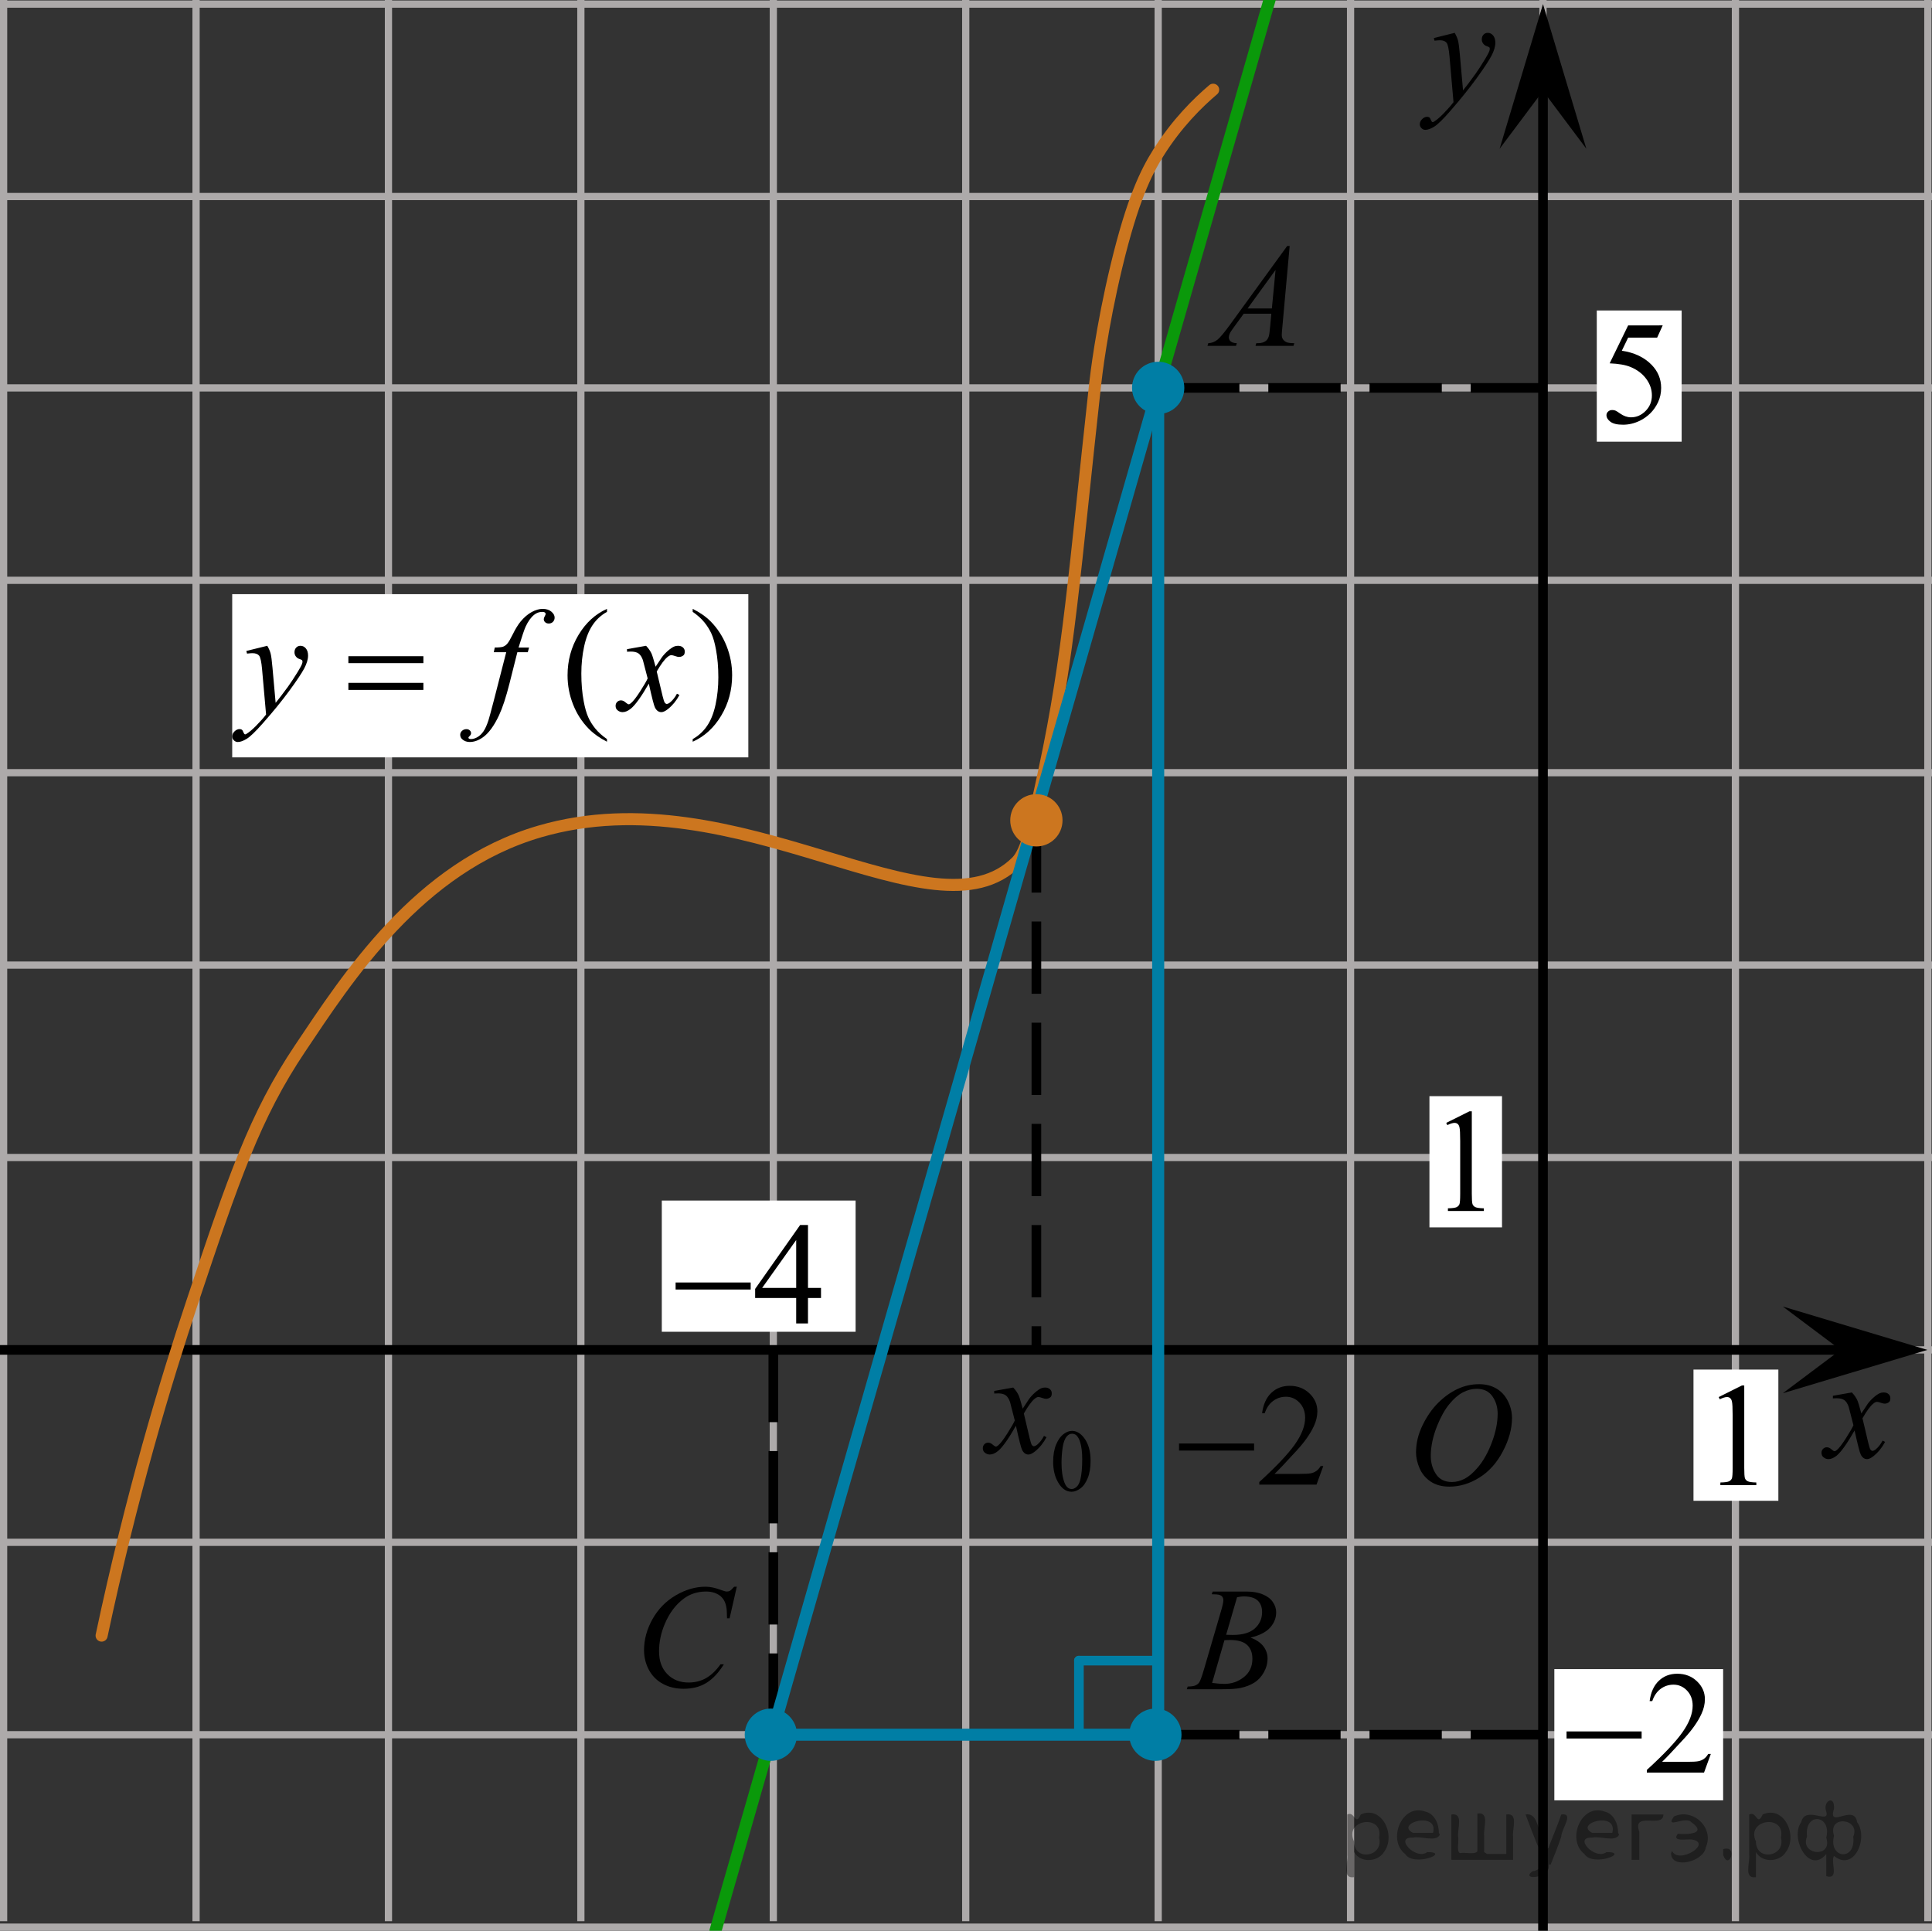 <?xml version="1.0" encoding="utf-8"?>
<!-- Generator: Adobe Illustrator 27.2.0, SVG Export Plug-In . SVG Version: 6.00 Build 0)  -->
<svg version="1.1" id="Слой_1" xmlns="http://www.w3.org/2000/svg" xmlns:xlink="http://www.w3.org/1999/xlink" x="0px" y="0px"
	 width="200.47px" height="200.362px" viewBox="0 0 200.47 200.362" enable-background="new 0 0 200.47 200.362"
	 xml:space="preserve">
<rect x="0" y="0" width="200.47" height="200.362" fill="#333333" stroke="none"/>
<line fill="none" stroke="#ADAAAA" stroke-width="0.75" stroke-miterlimit="10" x1="-19.591" y1="-19.541" x2="219.916" y2="-19.541"/>
<line fill="none" stroke="#ADAAAA" stroke-width="0.75" stroke-miterlimit="10" x1="-19.591" y1="0.425" x2="219.916" y2="0.425"/>
<line fill="none" stroke="#ADAAAA" stroke-width="0.75" stroke-miterlimit="10" x1="-19.591" y1="20.394" x2="219.916" y2="20.394"/>
<line fill="none" stroke="#ADAAAA" stroke-width="0.75" stroke-miterlimit="10" x1="-19.591" y1="40.254" x2="219.916" y2="40.254"/>
<line fill="none" stroke="#ADAAAA" stroke-width="0.75" stroke-miterlimit="10" x1="-19.591" y1="60.222" x2="219.916" y2="60.222"/>
<line fill="none" stroke="#ADAAAA" stroke-width="0.75" stroke-miterlimit="10" x1="-19.591" y1="80.186" x2="219.916" y2="80.186"/>
<line fill="none" stroke="#ADAAAA" stroke-width="0.75" stroke-miterlimit="10" x1="-19.591" y1="100.153" x2="219.916" y2="100.153"/>
<line fill="none" stroke="#ADAAAA" stroke-width="0.75" stroke-miterlimit="10" x1="-19.591" y1="120.121" x2="219.916" y2="120.121"/>
<line fill="none" stroke="#ADAAAA" stroke-width="0.75" stroke-miterlimit="10" x1="-19.591" y1="140.085" x2="219.916" y2="140.085"/>
<line fill="none" stroke="#ADAAAA" stroke-width="0.75" stroke-miterlimit="10" x1="-19.591" y1="160.054" x2="219.916" y2="160.054"/>
<line fill="none" stroke="#ADAAAA" stroke-width="0.75" stroke-miterlimit="10" x1="-19.591" y1="180.02" x2="219.916" y2="180.02"/>
<line fill="none" stroke="#ADAAAA" stroke-width="0.75" stroke-miterlimit="10" x1="-19.591" y1="199.987" x2="219.916" y2="199.987"/>
<line fill="none" stroke="#ADAAAA" stroke-width="0.75" stroke-miterlimit="10" x1="-19.591" y1="199.371" x2="-19.591" y2="-19.541"/>
<line fill="none" stroke="#ADAAAA" stroke-width="0.75" stroke-miterlimit="10" x1="0.375" y1="199.371" x2="0.375" y2="-19.541"/>
<line fill="none" stroke="#ADAAAA" stroke-width="0.75" stroke-miterlimit="10" x1="20.343" y1="199.371" x2="20.343" y2="-19.541"/>
<line fill="none" stroke="#ADAAAA" stroke-width="0.75" stroke-miterlimit="10" x1="40.306" y1="199.371" x2="40.306" y2="-19.541"/>
<line fill="none" stroke="#ADAAAA" stroke-width="0.75" stroke-miterlimit="10" x1="60.272" y1="199.371" x2="60.272" y2="-19.541"/>
<line fill="none" stroke="#ADAAAA" stroke-width="0.75" stroke-miterlimit="10" x1="80.242" y1="199.371" x2="80.242" y2="-19.541"/>
<line fill="none" stroke="#ADAAAA" stroke-width="0.75" stroke-miterlimit="10" x1="100.207" y1="199.371" x2="100.207" y2="-19.541"/>
<line fill="none" stroke="#ADAAAA" stroke-width="0.75" stroke-miterlimit="10" x1="120.176" y1="199.371" x2="120.176" y2="-19.541"/>
<line fill="none" stroke="#ADAAAA" stroke-width="0.75" stroke-miterlimit="10" x1="140.139" y1="199.371" x2="140.139" y2="-19.541"/>
<line fill="none" stroke="#ADAAAA" stroke-width="0.75" stroke-miterlimit="10" x1="160.105" y1="199.371" x2="160.105" y2="-19.541"/>
<line fill="none" stroke="#ADAAAA" stroke-width="0.75" stroke-miterlimit="10" x1="180.074" y1="199.371" x2="180.074" y2="-19.541"/>
<line fill="none" stroke="#ADAAAA" stroke-width="0.75" stroke-miterlimit="10" x1="200.041" y1="199.371" x2="200.041" y2="-19.541"/>
<line fill="none" stroke="#ADAAAA" stroke-width="0.75" stroke-miterlimit="10" x1="219.916" y1="199.987" x2="219.916" y2="-18.93"/>
<line fill="none" stroke="#000000" stroke-miterlimit="10" x1="160.105" y1="200.362" x2="160.105" y2="3.949"/>
<rect x="175.721" y="142.128" fill="#FFFFFF" width="8.807" height="13.617"/>
<line fill="none" stroke="#000000" stroke-miterlimit="10" x1="-19.591" y1="140.085" x2="197.151" y2="140.085"/>
<polygon points="190.989,140.085 184.988,135.585 199.995,140.085 184.988,144.585 "/>
<polygon points="160.105,9.431 155.605,15.437 160.105,0.425 164.605,15.437 "/>
<g>
	<g>
		<g>
			<g>
				<g>
					<g>
						<g>
							<g>
								<g>
									<g>
										<g>
											<g>
												<g>
													<g>
														<g>
															<g>
																<g>
																	<g>
																		<g>
																			<g>
																				<g>
																					<g>
																						<g>
																							<defs>
																								<rect id="SVGID_1_" x="143.959" y="140.085" width="16.511" height="18.146"/>
																							</defs>
																							<clipPath id="SVGID_00000008133154681015952460000016254282870156424580_">
																								<use xlink:href="#SVGID_1_"  overflow="visible"/>
																							</clipPath>
																							<g clip-path="url(#SVGID_00000008133154681015952460000016254282870156424580_)">
																								<g enable-background="new    ">
																									<path d="M153.484,143.643c0.665,0,1.253,0.146,1.766,0.44
																										c0.512,0.292,0.914,0.725,1.205,1.297c0.29,0.572,0.435,1.166,0.435,1.78
																										c0,1.09-0.311,2.233-0.935,3.43c-0.623,1.197-1.437,2.111-2.441,2.741
																										c-1.005,0.63-2.044,0.944-3.118,0.944c-0.773,0-1.419-0.174-1.939-0.521
																										c-0.52-0.347-0.904-0.806-1.153-1.375c-0.248-0.57-0.373-1.122-0.373-1.657
																										c0-0.95,0.225-1.889,0.676-2.815c0.451-0.927,0.989-1.702,1.615-2.324
																										c0.625-0.622,1.292-1.101,2.002-1.435C151.933,143.812,152.686,143.643,153.484,143.643z
																										 M153.233,144.124c-0.493,0-0.974,0.124-1.444,0.371c-0.471,0.247-0.938,0.652-1.4,1.215
																										c-0.463,0.561-0.879,1.298-1.248,2.208c-0.453,1.119-0.68,2.177-0.68,3.171
																										c0,0.71,0.18,1.338,0.54,1.886c0.359,0.547,0.911,0.821,1.655,0.821
																										c0.448,0,0.888-0.113,1.319-0.338c0.431-0.225,0.88-0.609,1.348-1.154
																										c0.586-0.685,1.079-1.559,1.478-2.62c0.399-1.062,0.599-2.054,0.599-2.973
																										c0-0.68-0.18-1.281-0.54-1.804C154.499,144.385,153.957,144.124,153.233,144.124z"/>
																								</g>
																							</g>
																						</g>
																					</g>
																				</g>
																			</g>
																		</g>
																	</g>
																</g>
															</g>
														</g>
													</g>
												</g>
											</g>
										</g>
									</g>
								</g>
							</g>
						</g>
					</g>
				</g>
			</g>
		</g>
	</g>
</g>
<g>
	<g>
		<g>
			<g>
				<g>
					<g>
						<g>
							<g>
								<g>
									<g>
										<g>
											<g>
												<g>
													<g>
														<g>
															<g>
																<g>
																	<g>
																		<g>
																			<g>
																				<g>
																					<g>
																						<defs>
																							
																								<rect id="SVGID_00000129166665889027760620000014340934526839413922_" x="144.616" y="0.425" width="13.743" height="16.697"/>
																						</defs>
																						<clipPath id="SVGID_00000078731048944886865690000010651140800644969865_">
																							<use xlink:href="#SVGID_00000129166665889027760620000014340934526839413922_"  overflow="visible"/>
																						</clipPath>
																						<g clip-path="url(#SVGID_00000078731048944886865690000010651140800644969865_)">
																							<g enable-background="new    ">
																								<path d="M150.944,3.409c0.167,0.289,0.283,0.56,0.347,0.81
																									c0.064,0.252,0.128,0.746,0.192,1.483l0.325,3.678c0.295-0.359,0.724-0.927,1.285-1.704
																									c0.271-0.379,0.606-0.894,1.004-1.547c0.241-0.399,0.389-0.678,0.443-0.838
																									c0.03-0.079,0.044-0.161,0.044-0.246c0-0.055-0.017-0.1-0.052-0.135
																									s-0.124-0.076-0.27-0.123c-0.145-0.048-0.266-0.135-0.361-0.262
																									c-0.096-0.127-0.144-0.273-0.144-0.438c0-0.204,0.059-0.368,0.177-0.493
																									c0.118-0.124,0.266-0.186,0.443-0.186c0.216,0,0.401,0.091,0.554,0.273
																									c0.152,0.182,0.229,0.433,0.229,0.751c0,0.394-0.133,0.844-0.398,1.35
																									s-0.778,1.281-1.536,2.328c-0.758,1.046-1.676,2.187-2.753,3.423
																									c-0.743,0.852-1.294,1.389-1.653,1.61c-0.359,0.222-0.667,0.333-0.923,0.333
																									c-0.152,0-0.287-0.059-0.402-0.176s-0.173-0.253-0.173-0.407
																									c0-0.194,0.08-0.371,0.24-0.531c0.16-0.159,0.334-0.239,0.52-0.239
																									c0.099,0,0.18,0.022,0.244,0.067c0.039,0.025,0.083,0.097,0.129,0.213
																									c0.047,0.117,0.09,0.196,0.129,0.236c0.024,0.024,0.054,0.037,0.088,0.037
																									c0.03,0,0.082-0.025,0.155-0.075c0.271-0.169,0.585-0.439,0.945-0.807
																									c0.472-0.488,0.822-0.887,1.048-1.196l-0.414-4.738c-0.069-0.782-0.172-1.258-0.31-1.428
																									c-0.138-0.169-0.369-0.254-0.694-0.254c-0.103,0-0.288,0.015-0.554,0.045l-0.066-0.276
																									L150.944,3.409z"/>
																							</g>
																						</g>
																					</g>
																				</g>
																			</g>
																		</g>
																	</g>
																</g>
															</g>
														</g>
													</g>
												</g>
											</g>
										</g>
									</g>
								</g>
							</g>
						</g>
					</g>
				</g>
			</g>
		</g>
	</g>
</g>
<rect x="24.095" y="61.66" fill="#FFFFFF" width="53.554" height="16.936"/>
<g>
	<g>
		<g>
			<g>
				<g>
					<g>
						<g>
							<g>
								<g>
									<g>
										<g>
											<g>
												<g>
													<g>
														<g>
															<g>
																<g>
																	<g>
																		<g>
																			<g>
																				<g>
																					<g>
																						<defs>
																							
																								<rect id="SVGID_00000085962342317140715470000005117286198719237785_" x="186.315" y="141.533" width="12.354" height="13.869"/>
																						</defs>
																						<clipPath id="SVGID_00000001664705701956123130000017594571981457880250_">
																							<use xlink:href="#SVGID_00000085962342317140715470000005117286198719237785_"  overflow="visible"/>
																						</clipPath>
																						<g clip-path="url(#SVGID_00000001664705701956123130000017594571981457880250_)">
																							<g enable-background="new    ">
																								<path d="M192.158,144.501c0.241,0.258,0.423,0.517,0.546,0.774
																									c0.088,0.179,0.233,0.648,0.435,1.408l0.649-0.983c0.172-0.238,0.381-0.466,0.627-0.682
																									c0.246-0.216,0.462-0.364,0.649-0.443c0.118-0.05,0.248-0.074,0.391-0.074
																									c0.211,0,0.38,0.057,0.505,0.171c0.126,0.114,0.188,0.253,0.188,0.417
																									c0,0.19-0.037,0.318-0.111,0.388c-0.138,0.124-0.295,0.186-0.472,0.186
																									c-0.103,0-0.214-0.022-0.332-0.067c-0.231-0.079-0.386-0.119-0.464-0.119
																									c-0.118,0-0.258,0.069-0.421,0.209c-0.305,0.258-0.669,0.757-1.092,1.497l0.605,2.562
																									c0.093,0.393,0.172,0.627,0.236,0.704c0.064,0.077,0.127,0.115,0.191,0.115
																									c0.103,0,0.224-0.058,0.362-0.172c0.271-0.228,0.501-0.526,0.693-0.894l0.258,0.134
																									c-0.31,0.586-0.704,1.073-1.181,1.46c-0.271,0.219-0.499,0.328-0.686,0.328
																									c-0.275,0-0.494-0.156-0.656-0.469c-0.103-0.194-0.317-1.028-0.642-2.503
																									c-0.767,1.346-1.382,2.212-1.844,2.6c-0.3,0.248-0.59,0.372-0.871,0.372
																									c-0.197,0-0.377-0.072-0.539-0.216c-0.118-0.109-0.177-0.256-0.177-0.44
																									c0-0.164,0.054-0.301,0.163-0.41c0.108-0.109,0.241-0.164,0.398-0.164
																									c0.158,0,0.325,0.08,0.502,0.239c0.128,0.114,0.226,0.171,0.295,0.171
																									c0.059,0,0.135-0.04,0.229-0.119c0.231-0.189,0.546-0.596,0.944-1.222
																									c0.398-0.626,0.659-1.077,0.782-1.355c-0.305-1.207-0.47-1.845-0.494-1.915
																									c-0.113-0.322-0.261-0.551-0.443-0.685c-0.182-0.135-0.45-0.201-0.804-0.201
																									c-0.113,0-0.243,0.005-0.391,0.015v-0.269L192.158,144.501z"/>
																							</g>
																						</g>
																					</g>
																				</g>
																			</g>
																		</g>
																	</g>
																</g>
															</g>
														</g>
													</g>
												</g>
											</g>
										</g>
									</g>
								</g>
							</g>
						</g>
					</g>
				</g>
			</g>
		</g>
	</g>
</g>
<rect x="148.323" y="113.755" fill="#FFFFFF" width="7.53" height="13.617"/>
<g>
	<g>
		<g>
			<g>
				<g>
					<g>
						<g>
							<g>
								<g>
									<g>
										<g>
											<defs>
												
													<rect id="SVGID_00000126297932030386452310000010450487779782022847_" x="175.721" y="140.195" width="9.53" height="16.699"/>
											</defs>
											<clipPath id="SVGID_00000158740312935612781440000015315470519625789874_">
												<use xlink:href="#SVGID_00000126297932030386452310000010450487779782022847_"  overflow="visible"/>
											</clipPath>
											<g clip-path="url(#SVGID_00000158740312935612781440000015315470519625789874_)">
												<g enable-background="new    ">
													<path d="M178.335,144.979l2.413-1.203h0.241v8.558c0,0.568,0.023,0.922,0.07,1.062
														c0.046,0.14,0.143,0.246,0.289,0.321c0.146,0.074,0.444,0.117,0.893,0.127v0.276h-3.73v-0.276
														c0.468-0.01,0.77-0.051,0.907-0.123c0.137-0.072,0.231-0.17,0.285-0.292s0.081-0.487,0.081-1.095
														v-5.471c0-0.737-0.024-1.211-0.073-1.42c-0.034-0.16-0.096-0.277-0.186-0.352
														c-0.09-0.075-0.199-0.112-0.325-0.112c-0.181,0-0.432,0.077-0.753,0.231L178.335,144.979z"/>
												</g>
											</g>
										</g>
									</g>
								</g>
							</g>
						</g>
					</g>
				</g>
			</g>
		</g>
	</g>
</g>
<g>
	<g>
		<g>
			<g>
				<g>
					<g>
						<g>
							<g>
								<g>
									<g>
										<g>
											<defs>
												
													<rect id="SVGID_00000093897437487454376090000007247122548054303159_" x="147.45" y="111.744" width="9.53" height="16.699"/>
											</defs>
											<clipPath id="SVGID_00000150081247871123628670000017427668928296718474_">
												<use xlink:href="#SVGID_00000093897437487454376090000007247122548054303159_"  overflow="visible"/>
											</clipPath>
											<g clip-path="url(#SVGID_00000150081247871123628670000017427668928296718474_)">
												<g enable-background="new    ">
													<path d="M150.065,116.528l2.413-1.203h0.241v8.558c0,0.568,0.023,0.922,0.07,1.062
														c0.046,0.14,0.143,0.246,0.289,0.321c0.146,0.074,0.444,0.117,0.893,0.127v0.276h-3.73v-0.276
														c0.468-0.01,0.77-0.051,0.907-0.123c0.137-0.072,0.231-0.17,0.285-0.292
														c0.054-0.122,0.081-0.487,0.081-1.095v-5.471c0-0.737-0.024-1.211-0.073-1.42
														c-0.034-0.16-0.096-0.277-0.186-0.352c-0.09-0.075-0.199-0.112-0.325-0.112
														c-0.181,0-0.432,0.077-0.753,0.231L150.065,116.528z"/>
												</g>
											</g>
										</g>
									</g>
								</g>
							</g>
						</g>
					</g>
				</g>
			</g>
		</g>
	</g>
</g>
<line fill="none" stroke="#000000" stroke-miterlimit="10" stroke-dasharray="7.5,3" x1="80.242" y1="140.085" x2="80.242" y2="180.02"/>
<line fill="none" stroke="#000000" stroke-miterlimit="10" stroke-dasharray="7.5,3" x1="160.105" y1="180.02" x2="119.884" y2="180.02"/>
<line fill="none" stroke="#000000" stroke-miterlimit="10" stroke-dasharray="7.5,3" x1="160.105" y1="40.254" x2="120.176" y2="40.254"/>
<path fill="none" stroke="#CC761F" stroke-width="1.25" stroke-linecap="round" stroke-linejoin="round" stroke-miterlimit="10" d="
	M10.543,169.736c3.087-14.533,6.625-26.303,9.425-34.681c4.268-12.767,6.497-19.292,11.17-26.255
	c4.872-7.259,12.267-18.839,24.851-22.511c20.72-6.045,40.872,11.777,49.503,3.129
	c1.062-1.065,1.7-3.971,2.93-9.741c2.495-11.701,3.056-20.204,5.205-39.728c0.089-0.805,0.665-5.883,2.234-12.383
	c1.657-6.865,3.06-9.678,4.314-11.681c1.938-3.096,4.134-5.239,5.707-6.574"/>
<line fill="none" stroke="#000000" stroke-miterlimit="10" stroke-dasharray="7.5,3" x1="107.538" y1="85.129" x2="107.538" y2="140.195"/>
<rect x="165.687" y="32.221" fill="#FFFFFF" width="8.807" height="13.617"/>
<g>
	<g>
		<g>
			<g>
				<g>
					<g>
						<g>
							<g>
								<g>
									<g>
										<g>
											<g>
												<g>
													<g>
														<g>
															<g>
																<g>
																	<g>
																		<g>
																			<g>
																				<defs>
																					
																						<rect id="SVGID_00000135668592519531543670000012271934683511595963_" x="163.911" y="29.995" width="12.359" height="18.068"/>
																				</defs>
																				<clipPath id="SVGID_00000033353114022790928910000003614900687485015174_">
																					<use xlink:href="#SVGID_00000135668592519531543670000012271934683511595963_"  overflow="visible"/>
																				</clipPath>
																				<g clip-path="url(#SVGID_00000033353114022790928910000003614900687485015174_)">
																					<g enable-background="new    ">
																						<path d="M172.527,33.767l-0.576,1.27h-3.01l-0.656,1.359c1.303,0.194,2.336,0.685,3.099,1.472
																							c0.654,0.677,0.981,1.474,0.981,2.39c0,0.533-0.107,1.026-0.321,1.48
																							s-0.483,0.839-0.808,1.157c-0.325,0.318-0.686,0.575-1.085,0.769
																							c-0.565,0.273-1.146,0.411-1.741,0.411c-0.6,0-1.037-0.103-1.31-0.31
																							c-0.273-0.206-0.409-0.435-0.409-0.684c0-0.139,0.056-0.263,0.169-0.369
																							c0.113-0.107,0.256-0.161,0.428-0.161c0.128,0,0.24,0.021,0.335,0.06
																							c0.096,0.04,0.259,0.143,0.491,0.307c0.369,0.259,0.743,0.389,1.122,0.389
																							c0.575,0,1.081-0.221,1.516-0.661c0.435-0.44,0.653-0.978,0.653-1.609
																							c0-0.613-0.194-1.185-0.583-1.715c-0.388-0.53-0.924-0.94-1.608-1.228
																							c-0.536-0.224-1.267-0.353-2.191-0.389l1.918-3.936L172.527,33.767L172.527,33.767z"/>
																					</g>
																				</g>
																			</g>
																		</g>
																	</g>
																</g>
															</g>
														</g>
													</g>
												</g>
											</g>
										</g>
									</g>
								</g>
							</g>
						</g>
					</g>
				</g>
			</g>
		</g>
	</g>
</g>
<rect x="68.67" y="124.587" fill="#FFFFFF" width="20.11" height="13.617"/>
<g>
	<g>
		<g>
			<g>
				<g>
					<g>
						<g>
							<g>
								<g>
									<g>
										<g>
											<g>
												<defs>
													
														<rect id="SVGID_00000096753470968203351130000015028230672202950282_" x="119.518" y="140.264" width="20.72" height="16.561"/>
												</defs>
												<clipPath id="SVGID_00000046302314423214364890000005288881430211379603_">
													<use xlink:href="#SVGID_00000096753470968203351130000015028230672202950282_"  overflow="visible"/>
												</clipPath>
												<g clip-path="url(#SVGID_00000046302314423214364890000005288881430211379603_)">
													<g enable-background="new    ">
														<path d="M137.309,152.135l-0.705,1.935h-5.935v-0.274c1.746-1.591,2.975-2.891,3.687-3.898
															c0.712-1.008,1.068-1.93,1.068-2.765c0-0.638-0.196-1.161-0.586-1.571
															c-0.391-0.41-0.858-0.615-1.402-0.615c-0.495,0-0.939,0.144-1.332,0.434
															c-0.393,0.289-0.684,0.713-0.872,1.27h-0.274c0.123-0.914,0.441-1.615,0.953-2.104
															c0.512-0.489,1.151-0.734,1.918-0.734c0.816,0,1.498,0.263,2.044,0.786
															c0.546,0.523,0.82,1.142,0.82,1.853c0,0.51-0.119,1.019-0.356,1.527
															c-0.366,0.801-0.96,1.648-1.78,2.542c-1.231,1.345-2.001,2.155-2.307,2.432h2.626
															c0.534,0,0.909-0.019,1.124-0.06c0.215-0.039,0.409-0.119,0.583-0.24
															c0.173-0.121,0.324-0.293,0.453-0.516H137.309z"/>
													</g>
												</g>
											</g>
										</g>
									</g>
								</g>
							</g>
						</g>
					</g>
				</g>
			</g>
		</g>
	</g>
	<g>
		<g>
			<g>
				<g>
					<g>
						<g>
							<g>
								<g>
									<g>
										<g>
											<g>
												<defs>
													
														<rect id="SVGID_00000088842665485031681900000004533355230372303273_" x="119.518" y="140.264" width="20.72" height="16.561"/>
												</defs>
												<clipPath id="SVGID_00000021081048816055749640000002028347767049663107_">
													<use xlink:href="#SVGID_00000088842665485031681900000004533355230372303273_"  overflow="visible"/>
												</clipPath>
												<g clip-path="url(#SVGID_00000021081048816055749640000002028347767049663107_)">
													<g enable-background="new    ">
														<path d="M122.338,149.8h7.79v0.734h-7.79V149.8z"/>
													</g>
												</g>
											</g>
										</g>
									</g>
								</g>
							</g>
						</g>
					</g>
				</g>
			</g>
		</g>
	</g>
</g>
<g>
	<g>
		<g>
			<g>
				<g>
					<g>
						<g>
							<g>
								<g>
									<g>
										<g>
											<g>
												<g>
													<defs>
														
															<rect id="SVGID_00000114785374959024768670000000669975338940178848_" x="67.289" y="123.591" width="20.72" height="16.494"/>
													</defs>
													<clipPath id="SVGID_00000148635274110180902930000013162628453606723516_">
														<use xlink:href="#SVGID_00000114785374959024768670000000669975338940178848_"  overflow="visible"/>
													</clipPath>
													<g clip-path="url(#SVGID_00000148635274110180902930000013162628453606723516_)">
														<g enable-background="new    ">
															<path d="M85.19,133.651v1.048h-1.351v2.643h-1.224v-2.643h-4.258v-0.944l4.667-6.629h0.816v6.525
																h1.351C85.19,133.651,85.19,133.651,85.19,133.651z M82.616,133.651v-4.968l-3.531,4.968H82.616z"/>
														</g>
													</g>
												</g>
											</g>
										</g>
									</g>
								</g>
							</g>
						</g>
					</g>
				</g>
			</g>
		</g>
		<g>
			<g>
				<g>
					<g>
						<g>
							<g>
								<g>
									<g>
										<g>
											<g>
												<g>
													<defs>
														
															<rect id="SVGID_00000008112059681620567850000004183681618943518627_" x="67.289" y="123.591" width="20.72" height="16.494"/>
													</defs>
													<clipPath id="SVGID_00000103966169579412819190000004156682955644353713_">
														<use xlink:href="#SVGID_00000008112059681620567850000004183681618943518627_"  overflow="visible"/>
													</clipPath>
													<g clip-path="url(#SVGID_00000103966169579412819190000004156682955644353713_)">
														<g enable-background="new    ">
															<path d="M70.103,133.09h7.79v0.731h-7.79V133.09z"/>
														</g>
													</g>
												</g>
											</g>
										</g>
									</g>
								</g>
							</g>
						</g>
					</g>
				</g>
			</g>
		</g>
	</g>
</g>
<rect x="161.283" y="173.212" fill="#FFFFFF" width="17.514" height="13.617"/>
<g>
	<g>
		<g>
			<g>
				<g>
					<g>
						<g>
							<g>
								<g>
									<g>
										<g>
											<g>
												<defs>
													
														<rect id="SVGID_00000094614523857624189560000014383542702581932461_" x="159.73" y="170.143" width="20.72" height="16.561"/>
												</defs>
												<clipPath id="SVGID_00000152959663653055878010000002088926141905689508_">
													<use xlink:href="#SVGID_00000094614523857624189560000014383542702581932461_"  overflow="visible"/>
												</clipPath>
												<g clip-path="url(#SVGID_00000152959663653055878010000002088926141905689508_)">
													<g enable-background="new    ">
														<path d="M177.521,182.014l-0.705,1.935h-5.935v-0.274c1.746-1.591,2.975-2.891,3.687-3.898
															c0.712-1.008,1.068-1.93,1.068-2.765c0-0.638-0.196-1.161-0.586-1.571
															c-0.391-0.41-0.858-0.615-1.402-0.615c-0.495,0-0.939,0.144-1.332,0.434
															c-0.393,0.289-0.684,0.713-0.872,1.27h-0.274c0.123-0.914,0.441-1.615,0.953-2.104
															c0.512-0.489,1.151-0.734,1.918-0.734c0.816,0,1.498,0.263,2.044,0.786
															c0.546,0.523,0.82,1.142,0.82,1.853c0,0.51-0.119,1.019-0.356,1.527
															c-0.366,0.801-0.96,1.648-1.78,2.542c-1.231,1.345-2.001,2.155-2.307,2.432h2.626
															c0.534,0,0.909-0.019,1.124-0.06c0.215-0.039,0.409-0.119,0.583-0.24
															c0.173-0.121,0.324-0.293,0.453-0.516H177.521z"/>
													</g>
												</g>
											</g>
										</g>
									</g>
								</g>
							</g>
						</g>
					</g>
				</g>
			</g>
		</g>
	</g>
	<g>
		<g>
			<g>
				<g>
					<g>
						<g>
							<g>
								<g>
									<g>
										<g>
											<g>
												<defs>
													
														<rect id="SVGID_00000063604330761952192410000001958467621145235847_" x="159.73" y="170.143" width="20.72" height="16.561"/>
												</defs>
												<clipPath id="SVGID_00000152967235670535237140000014593798882355679656_">
													<use xlink:href="#SVGID_00000063604330761952192410000001958467621145235847_"  overflow="visible"/>
												</clipPath>
												<g clip-path="url(#SVGID_00000152967235670535237140000014593798882355679656_)">
													<g enable-background="new    ">
														<path d="M162.55,179.679h7.79v0.734h-7.79V179.679z"/>
													</g>
												</g>
											</g>
										</g>
									</g>
								</g>
							</g>
						</g>
					</g>
				</g>
			</g>
		</g>
	</g>
</g>
<line fill="none" stroke="#0A990A" stroke-width="1.25" stroke-linecap="round" stroke-linejoin="round" stroke-miterlimit="10" x1="120.527" y1="39.029" x2="132.484" y2="-2.645"/>
<line fill="none" stroke="#007EA5" stroke-width="1.25" stroke-linecap="round" stroke-linejoin="round" stroke-miterlimit="10" x1="80.242" y1="179.446" x2="120.527" y2="39.029"/>
<line fill="none" stroke="#0A990A" stroke-width="1.25" stroke-linecap="round" stroke-linejoin="round" stroke-miterlimit="10" x1="74.241" y1="200.362" x2="80.242" y2="179.446"/>
<g>
	<g>
		<defs>
			<rect id="SVGID_00000087388952275487833570000013876204568118571670_" x="21.237" y="59.778" width="57.96" height="20.7"/>
		</defs>
		<clipPath id="SVGID_00000020379704680228521580000009566633234844711308_">
			<use xlink:href="#SVGID_00000087388952275487833570000013876204568118571670_"  overflow="visible"/>
		</clipPath>
		<g clip-path="url(#SVGID_00000020379704680228521580000009566633234844711308_)">
		</g>
	</g>
	<g>
		<defs>
			<polygon id="SVGID_00000173144434456577208550000002576782151049579956_" points="21.388,80.629 79.348,80.629 
				79.348,59.929 21.388,59.929 21.388,80.629 			"/>
		</defs>
		<clipPath id="SVGID_00000107558077653710159270000014772123605445875590_">
			<use xlink:href="#SVGID_00000173144434456577208550000002576782151049579956_"  overflow="visible"/>
		</clipPath>
		<g clip-path="url(#SVGID_00000107558077653710159270000014772123605445875590_)">
			<path d="M62.981,76.697v0.274c-0.746-0.376-1.368-0.815-1.867-1.319c-0.712-0.717-1.261-1.562-1.645-2.535
				c-0.386-0.973-0.578-1.984-0.578-3.031c0-1.532,0.378-2.929,1.134-4.192c0.756-1.262,1.741-2.166,2.957-2.709
				v0.311c-0.607,0.336-1.106,0.795-1.497,1.378s-0.682,1.322-0.875,2.216c-0.192,0.894-0.289,1.828-0.289,2.802
				c0,1.058,0.082,2.019,0.245,2.883c0.128,0.682,0.284,1.229,0.467,1.642s0.429,0.809,0.737,1.19
				C62.078,75.988,62.482,76.352,62.981,76.697z"/>
			<path d="M71.876,63.497v-0.311c0.751,0.371,1.376,0.808,1.875,1.312c0.707,0.722,1.253,1.567,1.639,2.539
				c0.385,0.971,0.578,1.983,0.578,3.035c0,1.532-0.377,2.929-1.131,4.192c-0.753,1.262-1.74,2.165-2.961,2.709
				v-0.274c0.608-0.341,1.108-0.802,1.501-1.382s0.685-1.319,0.875-2.216c0.19-0.896,0.285-1.832,0.285-2.805
				c0-1.053-0.082-2.014-0.245-2.883c-0.123-0.682-0.277-1.228-0.463-1.638s-0.431-0.806-0.737-1.186
				S72.38,63.842,71.876,63.497z"/>
		</g>
		<g clip-path="url(#SVGID_00000107558077653710159270000014772123605445875590_)">
			<path d="M27.733,67.017c0.168,0.287,0.284,0.555,0.348,0.804c0.065,0.249,0.128,0.74,0.193,1.471l0.326,3.647
				c0.296-0.356,0.727-0.919,1.29-1.69c0.272-0.376,0.608-0.887,1.008-1.534c0.242-0.396,0.39-0.672,0.445-0.831
				c0.029-0.079,0.044-0.16,0.044-0.244c0-0.055-0.018-0.099-0.052-0.134c-0.035-0.034-0.124-0.075-0.271-0.122
				c-0.145-0.047-0.267-0.133-0.363-0.259c-0.096-0.127-0.144-0.271-0.144-0.434c0-0.202,0.06-0.365,0.178-0.489
				s0.267-0.185,0.445-0.185c0.217,0,0.402,0.09,0.556,0.271c0.153,0.181,0.23,0.429,0.23,0.745
				c0,0.39-0.134,0.836-0.4,1.338c-0.267,0.501-0.781,1.271-1.542,2.309c-0.761,1.038-1.682,2.169-2.765,3.395
				c-0.746,0.845-1.299,1.377-1.66,1.597s-0.669,0.33-0.926,0.33c-0.153,0-0.288-0.059-0.404-0.174
				c-0.116-0.116-0.174-0.251-0.174-0.404c0-0.193,0.081-0.369,0.241-0.526c0.161-0.158,0.335-0.237,0.522-0.237
				c0.099,0,0.181,0.022,0.245,0.067c0.04,0.024,0.083,0.095,0.13,0.211s0.09,0.194,0.129,0.233
				c0.025,0.025,0.055,0.037,0.089,0.037c0.03,0,0.082-0.024,0.156-0.074c0.272-0.168,0.588-0.435,0.949-0.8
				c0.475-0.484,0.825-0.879,1.053-1.186l-0.415-4.699c-0.069-0.776-0.173-1.248-0.311-1.415
				s-0.371-0.252-0.697-0.252c-0.103,0-0.289,0.015-0.556,0.044l-0.067-0.274L27.733,67.017z"/>
			<path d="M54.898,67.195l-0.133,0.489h-1.083l-0.815,3.239c-0.36,1.428-0.724,2.533-1.089,3.313
				c-0.519,1.102-1.077,1.863-1.676,2.283c-0.454,0.321-0.909,0.482-1.363,0.482c-0.297,0-0.549-0.089-0.756-0.267
				c-0.153-0.123-0.231-0.284-0.231-0.482c0-0.158,0.064-0.295,0.19-0.411s0.28-0.174,0.463-0.174
				c0.134,0,0.246,0.042,0.338,0.126c0.091,0.084,0.137,0.181,0.137,0.289c0,0.109-0.052,0.21-0.155,0.304
				c-0.079,0.069-0.119,0.121-0.119,0.155c0,0.044,0.018,0.079,0.052,0.104c0.045,0.035,0.114,0.052,0.208,0.052
				c0.212,0,0.435-0.066,0.671-0.2c0.234-0.133,0.443-0.332,0.626-0.597c0.183-0.264,0.355-0.646,0.519-1.145
				c0.069-0.207,0.255-0.892,0.557-2.053l1.289-5.018H51.237l0.103-0.489c0.41,0,0.696-0.028,0.859-0.085
				s0.312-0.166,0.449-0.326c0.136-0.161,0.312-0.461,0.529-0.9c0.292-0.593,0.571-1.053,0.838-1.379
				c0.365-0.44,0.75-0.769,1.152-0.989c0.403-0.22,0.782-0.33,1.138-0.33c0.376,0,0.677,0.095,0.904,0.285
				c0.228,0.19,0.341,0.397,0.341,0.619c0,0.173-0.057,0.319-0.17,0.438c-0.114,0.119-0.26,0.178-0.438,0.178
				c-0.153,0-0.278-0.044-0.374-0.133c-0.097-0.089-0.144-0.195-0.144-0.319c0-0.079,0.032-0.177,0.096-0.293
				c0.065-0.116,0.097-0.194,0.097-0.233c0-0.069-0.022-0.121-0.066-0.156c-0.065-0.049-0.158-0.074-0.282-0.074
				c-0.311,0-0.59,0.099-0.837,0.296c-0.331,0.262-0.628,0.672-0.89,1.23c-0.134,0.291-0.378,1.015-0.734,2.171
				H54.898z"/>
			<path d="M67.039,67.017c0.242,0.257,0.426,0.514,0.549,0.771c0.089,0.178,0.234,0.644,0.438,1.401l0.652-0.979
				c0.173-0.237,0.383-0.463,0.63-0.678s0.465-0.362,0.652-0.441c0.118-0.049,0.249-0.074,0.393-0.074
				c0.213,0,0.382,0.057,0.508,0.17c0.126,0.114,0.19,0.252,0.19,0.415c0,0.188-0.037,0.316-0.111,0.386
				c-0.139,0.123-0.297,0.185-0.475,0.185c-0.103,0-0.215-0.022-0.334-0.066c-0.231-0.079-0.388-0.119-0.467-0.119
				c-0.118,0-0.259,0.069-0.422,0.207c-0.307,0.257-0.673,0.753-1.098,1.49l0.608,2.55
				c0.094,0.39,0.173,0.624,0.237,0.7c0.064,0.077,0.128,0.115,0.192,0.115c0.103,0,0.225-0.057,0.363-0.171
				c0.272-0.227,0.504-0.523,0.696-0.889l0.26,0.133c-0.311,0.583-0.707,1.067-1.185,1.453
				c-0.273,0.218-0.502,0.326-0.69,0.326c-0.277,0-0.497-0.155-0.66-0.467c-0.103-0.193-0.318-1.023-0.644-2.49
				c-0.77,1.339-1.389,2.201-1.853,2.586c-0.301,0.247-0.593,0.371-0.874,0.371c-0.198,0-0.378-0.071-0.541-0.215
				c-0.119-0.108-0.178-0.254-0.178-0.438c0-0.163,0.054-0.299,0.163-0.407c0.108-0.109,0.241-0.163,0.399-0.163
				s0.326,0.079,0.504,0.237c0.129,0.114,0.228,0.171,0.297,0.171c0.06,0,0.136-0.04,0.23-0.119
				c0.232-0.188,0.549-0.593,0.949-1.216s0.662-1.072,0.785-1.349c-0.306-1.201-0.472-1.835-0.496-1.905
				c-0.114-0.321-0.262-0.548-0.445-0.682c-0.183-0.134-0.451-0.2-0.808-0.2c-0.113,0-0.244,0.005-0.393,0.015
				v-0.267L67.039,67.017z"/>
		</g>
		<g clip-path="url(#SVGID_00000107558077653710159270000014772123605445875590_)">
			<path d="M36.149,68.099h7.783v0.719h-7.783V68.099z M36.149,70.864h7.783v0.733h-7.783V70.864z"/>
		</g>
	</g>
</g>
<g>
	<g>
		<g>
			<g>
				<g>
					<g>
						<g>
							<g>
								<g>
									<g>
										<g>
											<g>
												<g>
													<g>
														<g>
															<g>
																<g>
																	<g>
																		<g>
																			<g>
																				<g>
																					<defs>
																						
																							<rect id="SVGID_00000170967679263840184680000004348006423223851421_" x="99.28" y="135.431" width="16.516" height="22.287"/>
																					</defs>
																					<clipPath id="SVGID_00000035510932988032698690000001902830062389423242_">
																						<use xlink:href="#SVGID_00000170967679263840184680000004348006423223851421_"  overflow="visible"/>
																					</clipPath>
																					<g clip-path="url(#SVGID_00000035510932988032698690000001902830062389423242_)">
																						<g enable-background="new    ">
																							<path d="M109.278,151.693c0-0.693,0.103-1.291,0.31-1.792c0.206-0.5,0.481-0.873,0.824-1.118
																								c0.266-0.194,0.54-0.292,0.824-0.292c0.46,0,0.874,0.238,1.24,0.713
																								c0.458,0.59,0.686,1.388,0.686,2.396c0,0.705-0.1,1.305-0.301,1.798
																								c-0.201,0.493-0.457,0.852-0.769,1.074s-0.612,0.334-0.901,0.334
																								c-0.573,0-1.049-0.342-1.43-1.026C109.439,153.202,109.278,152.507,109.278,151.693z
																								 M110.146,151.805c0,0.837,0.102,1.52,0.306,2.05c0.168,0.445,0.419,0.668,0.753,0.668
																								c0.159,0,0.325-0.072,0.496-0.218c0.171-0.144,0.301-0.388,0.39-0.729
																								c0.136-0.515,0.204-1.239,0.204-2.175c0-0.694-0.071-1.272-0.213-1.736
																								c-0.106-0.344-0.243-0.587-0.412-0.731c-0.121-0.099-0.267-0.148-0.439-0.148
																								c-0.201,0-0.379,0.092-0.536,0.273c-0.213,0.249-0.357,0.639-0.434,1.171
																								C110.184,150.763,110.146,151.288,110.146,151.805z"/>
																						</g>
																					</g>
																				</g>
																			</g>
																		</g>
																	</g>
																</g>
															</g>
														</g>
													</g>
												</g>
											</g>
										</g>
									</g>
								</g>
							</g>
						</g>
					</g>
				</g>
			</g>
		</g>
	</g>
	<g>
		<g>
			<g>
				<g>
					<g>
						<g>
							<g>
								<g>
									<g>
										<g>
											<g>
												<g>
													<g>
														<g>
															<g>
																<g>
																	<g>
																		<g>
																			<g>
																				<g>
																					<defs>
																						
																							<rect id="SVGID_00000182511197027119045580000006936682433998522246_" x="99.28" y="135.431" width="16.516" height="22.287"/>
																					</defs>
																					<clipPath id="SVGID_00000068670513574266969500000013810779329524672924_">
																						<use xlink:href="#SVGID_00000182511197027119045580000006936682433998522246_"  overflow="visible"/>
																					</clipPath>
																					<g clip-path="url(#SVGID_00000068670513574266969500000013810779329524672924_)">
																						<g enable-background="new    ">
																							<path d="M105.136,143.992c0.242,0.259,0.424,0.519,0.547,0.777
																								c0.089,0.18,0.234,0.651,0.436,1.414l0.65-0.987c0.172-0.239,0.382-0.468,0.628-0.685
																								c0.247-0.217,0.463-0.365,0.65-0.445c0.118-0.05,0.248-0.074,0.392-0.074
																								c0.211,0,0.38,0.057,0.506,0.172c0.126,0.114,0.189,0.254,0.189,0.419
																								c0,0.19-0.037,0.319-0.111,0.389c-0.138,0.125-0.295,0.188-0.473,0.188
																								c-0.103,0-0.214-0.022-0.333-0.067c-0.231-0.08-0.387-0.12-0.465-0.12
																								c-0.118,0-0.259,0.07-0.421,0.21c-0.305,0.259-0.67,0.761-1.093,1.504l0.606,2.573
																								c0.093,0.395,0.172,0.63,0.236,0.707s0.128,0.116,0.192,0.116
																								c0.103,0,0.224-0.058,0.362-0.172c0.271-0.23,0.502-0.529,0.694-0.898l0.258,0.135
																								c-0.31,0.589-0.704,1.077-1.182,1.467c-0.271,0.219-0.5,0.329-0.688,0.329
																								c-0.276,0-0.495-0.157-0.657-0.472c-0.103-0.194-0.318-1.032-0.643-2.514
																								c-0.768,1.352-1.384,2.222-1.847,2.611c-0.301,0.249-0.591,0.374-0.872,0.374
																								c-0.197,0-0.377-0.072-0.539-0.217c-0.118-0.11-0.177-0.257-0.177-0.441
																								c0-0.165,0.054-0.302,0.162-0.412c0.108-0.109,0.242-0.164,0.399-0.164
																								c0.157,0,0.325,0.08,0.502,0.239c0.128,0.114,0.227,0.172,0.296,0.172
																								c0.059,0,0.135-0.04,0.229-0.119c0.231-0.19,0.546-0.599,0.945-1.228
																								c0.399-0.628,0.66-1.082,0.783-1.361c-0.305-1.212-0.47-1.853-0.495-1.923
																								c-0.114-0.324-0.261-0.554-0.443-0.689c-0.183-0.135-0.451-0.202-0.806-0.202
																								c-0.113,0-0.244,0.005-0.391,0.016v-0.27L105.136,143.992z"/>
																						</g>
																					</g>
																				</g>
																			</g>
																		</g>
																	</g>
																</g>
															</g>
														</g>
													</g>
												</g>
											</g>
										</g>
									</g>
								</g>
							</g>
						</g>
					</g>
				</g>
			</g>
		</g>
	</g>
</g>
<circle fill="#007EA5" stroke="#007EA5" stroke-width="0.75" stroke-miterlimit="10" cx="120.176" cy="40.254" r="2.338"/>
<circle fill="#007EA5" stroke="#007EA5" stroke-width="0.75" stroke-miterlimit="10" cx="79.987" cy="180.02" r="2.338"/>
<circle fill="#007EA5" stroke="#007EA5" stroke-width="0.75" stroke-miterlimit="10" cx="119.884" cy="180.02" r="2.338"/>
<line fill="none" stroke="#007EA5" stroke-width="1.25" stroke-linecap="round" stroke-linejoin="round" stroke-miterlimit="10" x1="80.242" y1="180.02" x2="119.884" y2="180.02"/>
<line fill="none" stroke="#007EA5" stroke-width="1.25" stroke-linecap="round" stroke-linejoin="round" stroke-miterlimit="10" x1="120.176" y1="40.764" x2="120.176" y2="180.106"/>
<g>
	<g>
		<g>
			<g>
				<g>
					<g>
						<g>
							<g>
								<g>
									<g>
										<g>
											<g>
												<g>
													<g>
														<g>
															<g>
																<g>
																	<g>
																		<g>
																			<g>
																				<defs>
																					
																						<rect id="SVGID_00000025439178424683920350000009603895073973567625_" x="122.315" y="21.977" width="15.125" height="16.694"/>
																				</defs>
																				<clipPath id="SVGID_00000103246214945868486790000002561290057151510955_">
																					<use xlink:href="#SVGID_00000025439178424683920350000009603895073973567625_"  overflow="visible"/>
																				</clipPath>
																				<g clip-path="url(#SVGID_00000103246214945868486790000002561290057151510955_)">
																					<g enable-background="new    ">
																						<path d="M133.82,25.525l-0.761,8.431c-0.04,0.394-0.059,0.652-0.059,0.777
																							c0,0.199,0.037,0.351,0.111,0.456c0.093,0.144,0.22,0.251,0.38,0.321
																							c0.16,0.069,0.429,0.104,0.809,0.104l-0.081,0.276h-3.944l0.082-0.276h0.17
																							c0.32,0,0.581-0.07,0.783-0.209c0.143-0.095,0.253-0.252,0.333-0.472
																							c0.054-0.154,0.105-0.518,0.155-1.091l0.118-1.285h-2.866l-1.019,1.397
																							c-0.231,0.314-0.377,0.539-0.435,0.676c-0.059,0.138-0.089,0.266-0.089,0.386
																							c0,0.159,0.064,0.296,0.192,0.41c0.128,0.115,0.34,0.178,0.635,0.188l-0.081,0.276h-2.962
																							l0.082-0.276c0.364-0.015,0.685-0.139,0.964-0.37c0.278-0.231,0.693-0.727,1.244-1.483
																							l5.982-8.236L133.82,25.525L133.82,25.525z M132.357,28.013l-2.903,3.999h2.519L132.357,28.013
																							z"/>
																					</g>
																				</g>
																			</g>
																		</g>
																	</g>
																</g>
															</g>
														</g>
													</g>
												</g>
											</g>
										</g>
									</g>
								</g>
							</g>
						</g>
					</g>
				</g>
			</g>
		</g>
	</g>
</g>
<g>
	<g>
		<g>
			<g>
				<g>
					<g>
						<g>
							<g>
								<g>
									<g>
										<g>
											<g>
												<g>
													<g>
														<g>
															<g>
																<g>
																	<g>
																		<g>
																			<g>
																				<g>
																					<defs>
																						
																							<rect id="SVGID_00000160153128360565801830000015769801235628770468_" x="120.527" y="161.389" width="15.124" height="16.695"/>
																					</defs>
																					<clipPath id="SVGID_00000137815915802483399280000018283420712584115647_">
																						<use xlink:href="#SVGID_00000160153128360565801830000015769801235628770468_"  overflow="visible"/>
																					</clipPath>
																					<g clip-path="url(#SVGID_00000137815915802483399280000018283420712584115647_)">
																						<g enable-background="new    ">
																							<path d="M125.729,165.443l0.103-0.277h3.575c0.601,0,1.136,0.095,1.606,0.284
																								c0.47,0.19,0.822,0.454,1.056,0.793s0.351,0.697,0.351,1.076c0,0.583-0.208,1.109-0.624,1.58
																								s-1.094,0.818-2.034,1.042c0.606,0.231,1.051,0.534,1.336,0.912
																								c0.286,0.379,0.428,0.795,0.428,1.248c0,0.504-0.128,0.984-0.384,1.442
																								c-0.256,0.459-0.585,0.815-0.986,1.069c-0.401,0.254-0.885,0.44-1.451,0.56
																								c-0.404,0.085-1.034,0.127-1.891,0.127h-3.67l0.096-0.276c0.384-0.01,0.645-0.048,0.783-0.112
																								c0.197-0.085,0.337-0.196,0.421-0.336c0.118-0.19,0.276-0.623,0.473-1.301l1.794-6.136
																								c0.153-0.519,0.229-0.882,0.229-1.091c0-0.185-0.068-0.33-0.203-0.438
																								c-0.135-0.107-0.393-0.161-0.771-0.161C125.881,165.45,125.803,165.448,125.729,165.443z
																								 M125.773,174.644c0.532,0.069,0.948,0.104,1.248,0.104c0.768,0,1.449-0.234,2.042-0.703
																								c0.593-0.468,0.89-1.103,0.89-1.905c0-0.613-0.184-1.092-0.55-1.435
																								s-0.959-0.516-1.776-0.516c-0.158,0-0.35,0.008-0.576,0.022L125.773,174.644z M127.228,169.65
																								c0.32,0.01,0.551,0.016,0.694,0.016c1.024,0,1.786-0.227,2.286-0.677
																								c0.499-0.451,0.75-1.015,0.75-1.692c0-0.514-0.153-0.913-0.458-1.2
																								c-0.305-0.286-0.792-0.43-1.462-0.43c-0.177,0-0.403,0.03-0.679,0.09L127.228,169.65z"/>
																						</g>
																					</g>
																				</g>
																			</g>
																		</g>
																	</g>
																</g>
															</g>
														</g>
													</g>
												</g>
											</g>
										</g>
									</g>
								</g>
							</g>
						</g>
					</g>
				</g>
			</g>
		</g>
	</g>
</g>
<g>
	<g>
		<g>
			<g>
				<g>
					<g>
						<g>
							<g>
								<g>
									<g>
										<g>
											<g>
												<g>
													<g>
														<g>
															<g>
																<g>
																	<g>
																		<g>
																			<g>
																				<g>
																					<defs>
																						
																							<rect id="SVGID_00000077299569045839246990000015220344296254884765_" x="63.732" y="161.104" width="16.51" height="18.079"/>
																					</defs>
																					<clipPath id="SVGID_00000069379714777024115330000009523617730850535356_">
																						<use xlink:href="#SVGID_00000077299569045839246990000015220344296254884765_"  overflow="visible"/>
																					</clipPath>
																					<g clip-path="url(#SVGID_00000069379714777024115330000009523617730850535356_)">
																						<g enable-background="new    ">
																							<path d="M76.453,164.66l-0.747,3.279h-0.266l-0.03-0.822
																								c-0.025-0.299-0.081-0.565-0.17-0.799s-0.222-0.438-0.399-0.608
																								c-0.177-0.172-0.401-0.307-0.672-0.403c-0.271-0.098-0.571-0.146-0.901-0.146
																								c-0.882,0-1.653,0.244-2.312,0.732c-0.842,0.622-1.502,1.501-1.98,2.637
																								c-0.394,0.935-0.591,1.885-0.591,2.846c0,0.981,0.283,1.764,0.85,2.349
																								s1.303,0.878,2.209,0.878c0.685,0,1.294-0.154,1.829-0.464
																								c0.535-0.309,1.031-0.784,1.489-1.426h0.348c-0.542,0.871-1.143,1.512-1.803,1.923
																								c-0.66,0.411-1.451,0.616-2.372,0.616c-0.817,0-1.542-0.173-2.172-0.519
																								c-0.631-0.347-1.111-0.833-1.441-1.461c-0.33-0.627-0.495-1.302-0.495-2.023
																								c0-1.105,0.293-2.182,0.879-3.227c0.586-1.046,1.39-1.867,2.412-2.465
																								s2.053-0.896,3.092-0.896c0.488,0,1.034,0.117,1.64,0.351
																								c0.266,0.1,0.458,0.149,0.576,0.149s0.222-0.024,0.31-0.074
																								c0.088-0.05,0.236-0.191,0.443-0.426L76.453,164.66L76.453,164.66z"/>
																						</g>
																					</g>
																				</g>
																			</g>
																		</g>
																	</g>
																</g>
															</g>
														</g>
													</g>
												</g>
											</g>
										</g>
									</g>
								</g>
							</g>
						</g>
					</g>
				</g>
			</g>
		</g>
	</g>
</g>
<g>
	
		<line fill="none" stroke="#007EA5" stroke-linecap="round" stroke-linejoin="round" stroke-miterlimit="10" x1="111.952" y1="180.02" x2="111.952" y2="172.331"/>
	
		<line fill="none" stroke="#007EA5" stroke-linecap="round" stroke-linejoin="round" stroke-miterlimit="10" x1="111.952" y1="172.331" x2="119.639" y2="172.331"/>
</g>
<circle fill="#CC761F" stroke="#CC761F" stroke-width="0.75" stroke-miterlimit="10" cx="107.538" cy="85.129" r="2.338"/>
<g style="stroke:none;fill:#000;fill-opacity:0.4" > <path d="m 140.5,192.3 c 0,0.8 0,1.6 0,2.5 -1.3,0.2 -0.6,-1.5 -0.7,-2.3 0,-1.4 0,-2.8 0,-4.2 0.8,-0.4 0.8,1.3 1.4,0.0 2.2,-1.0 3.7,2.2 2.4,3.9 -0.6,1.0 -2.4,1.2 -3.1,0.0 z m 2.6,-1.6 c 0.5,-2.5 -3.7,-1.9 -2.6,0.4 0.0,2.1 3.1,1.6 2.6,-0.4 z" /> <path d="m 149.4,190.4 c -0.4,0.8 -1.9,0.1 -2.8,0.3 -2.0,-0.1 0.3,2.4 1.5,1.5 2.5,0.0 -1.4,1.6 -2.3,0.2 -1.9,-1.5 -0.3,-5.3 2.1,-4.4 0.9,0.2 1.4,1.2 1.4,2.2 z m -0.7,-0.2 c 0.6,-2.3 -4.0,-1.0 -2.1,0.0 0.7,0 1.4,-0.0 2.1,-0.0 z" /> <path d="m 154.3,192.4 c 0.6,0 1.3,0 2.0,0 0,-1.3 0,-2.7 0,-4.1 1.3,-0.2 0.6,1.5 0.7,2.3 0,0.8 0,1.6 0,2.4 -2.1,0 -4.2,0 -6.4,0 0,-1.5 0,-3.1 0,-4.7 1.3,-0.2 0.6,1.5 0.7,2.3 0.1,0.5 -0.2,1.6 0.2,1.7 0.5,-0.1 1.6,0.2 1.8,-0.2 0,-1.3 0,-2.6 0,-3.9 1.3,-0.2 0.6,1.5 0.7,2.3 0,0.5 0,1.1 0,1.7 z" /> <path d="m 160.7,193.5 c 0.3,1.4 -3.0,1.7 -1.7,0.7 1.5,-0.2 1.0,-1.9 0.5,-2.8 -0.4,-1.0 -0.8,-2.0 -1.2,-3.1 1.2,-0.2 1.2,1.4 1.7,2.2 0.2,0.2 0.4,1.9 0.7,1.2 0.4,-1.1 0.9,-2.2 1.3,-3.4 1.4,-0.2 0.0,1.5 -0.0,2.3 -0.3,0.9 -0.7,1.9 -1.1,2.9 z" /> <path d="m 168.0,190.4 c -0.4,0.8 -1.9,0.1 -2.8,0.3 -2.0,-0.1 0.3,2.4 1.5,1.5 2.5,0.0 -1.4,1.6 -2.3,0.2 -1.9,-1.5 -0.3,-5.3 2.1,-4.4 0.9,0.2 1.4,1.2 1.4,2.2 z m -0.7,-0.2 c 0.6,-2.3 -4.0,-1.0 -2.1,0.0 0.7,0 1.4,-0.0 2.1,-0.0 z" /> <path d="m 169.3,193.0 c 0,-1.5 0,-3.1 0,-4.7 1.1,0 2.2,0 3.3,0 0.0,1.5 -3.3,-0.4 -2.5,1.8 0,0.9 0,1.9 0,2.9 -0.2,0 -0.5,0 -0.7,0 z" /> <path d="m 173.5,192.1 c 0.7,1.4 4.2,-0.8 2.1,-1.2 -0.5,-0.1 -2.2,0.3 -1.5,-0.6 1.0,0.1 3.1,0.0 1.4,-1.2 -0.6,-0.7 -2.8,0.8 -1.8,-0.6 2.0,-0.9 4.2,1.2 3.3,3.2 -0.2,1.5 -3.5,2.3 -3.6,0.7 l 0,-0.1 0,-0.0 0,0 z" /> <path d="m 178.8,191.9 c 1.6,-0.5 0.6,2.3 -0.0,0.6 -0.0,-0.2 0.0,-0.4 0.0,-0.6 z" /> <path d="m 182.2,192.3 c 0,0.8 0,1.6 0,2.5 -1.3,0.2 -0.6,-1.5 -0.7,-2.3 0,-1.4 0,-2.8 0,-4.2 0.8,-0.4 0.8,1.3 1.4,0.0 2.2,-1.0 3.7,2.2 2.4,3.9 -0.6,1.0 -2.4,1.2 -3.1,0.0 z m 2.6,-1.6 c 0.5,-2.5 -3.7,-1.9 -2.6,0.4 0.0,2.1 3.1,1.6 2.6,-0.4 z" /> <path d="m 187.5,190.6 c -0.8,1.9 2.7,2.3 2.0,0.1 0.6,-2.4 -2.3,-2.7 -2.0,-0.1 z m 2.0,4.2 c 0,-0.8 0,-1.6 0,-2.4 -1.8,2.2 -3.8,-1.7 -2.6,-3.3 0.4,-1.8 3.0,0.3 2.6,-1.1 -0.4,-1.1 0.9,-1.8 0.8,-0.3 -0.7,2.2 2.1,-0.6 2.4,1.4 1.2,1.6 -0.3,5.2 -2.4,3.5 -0.4,0.6 0.6,2.5 -0.8,2.1 z m 2.8,-4.2 c 0.8,-1.9 -2.7,-2.3 -2.0,-0.1 -0.6,2.4 2.3,2.7 2.0,0.1 z" /> </g></svg>

<!--File created and owned by https://sdamgia.ru. Copying is prohibited. All rights reserved.-->
